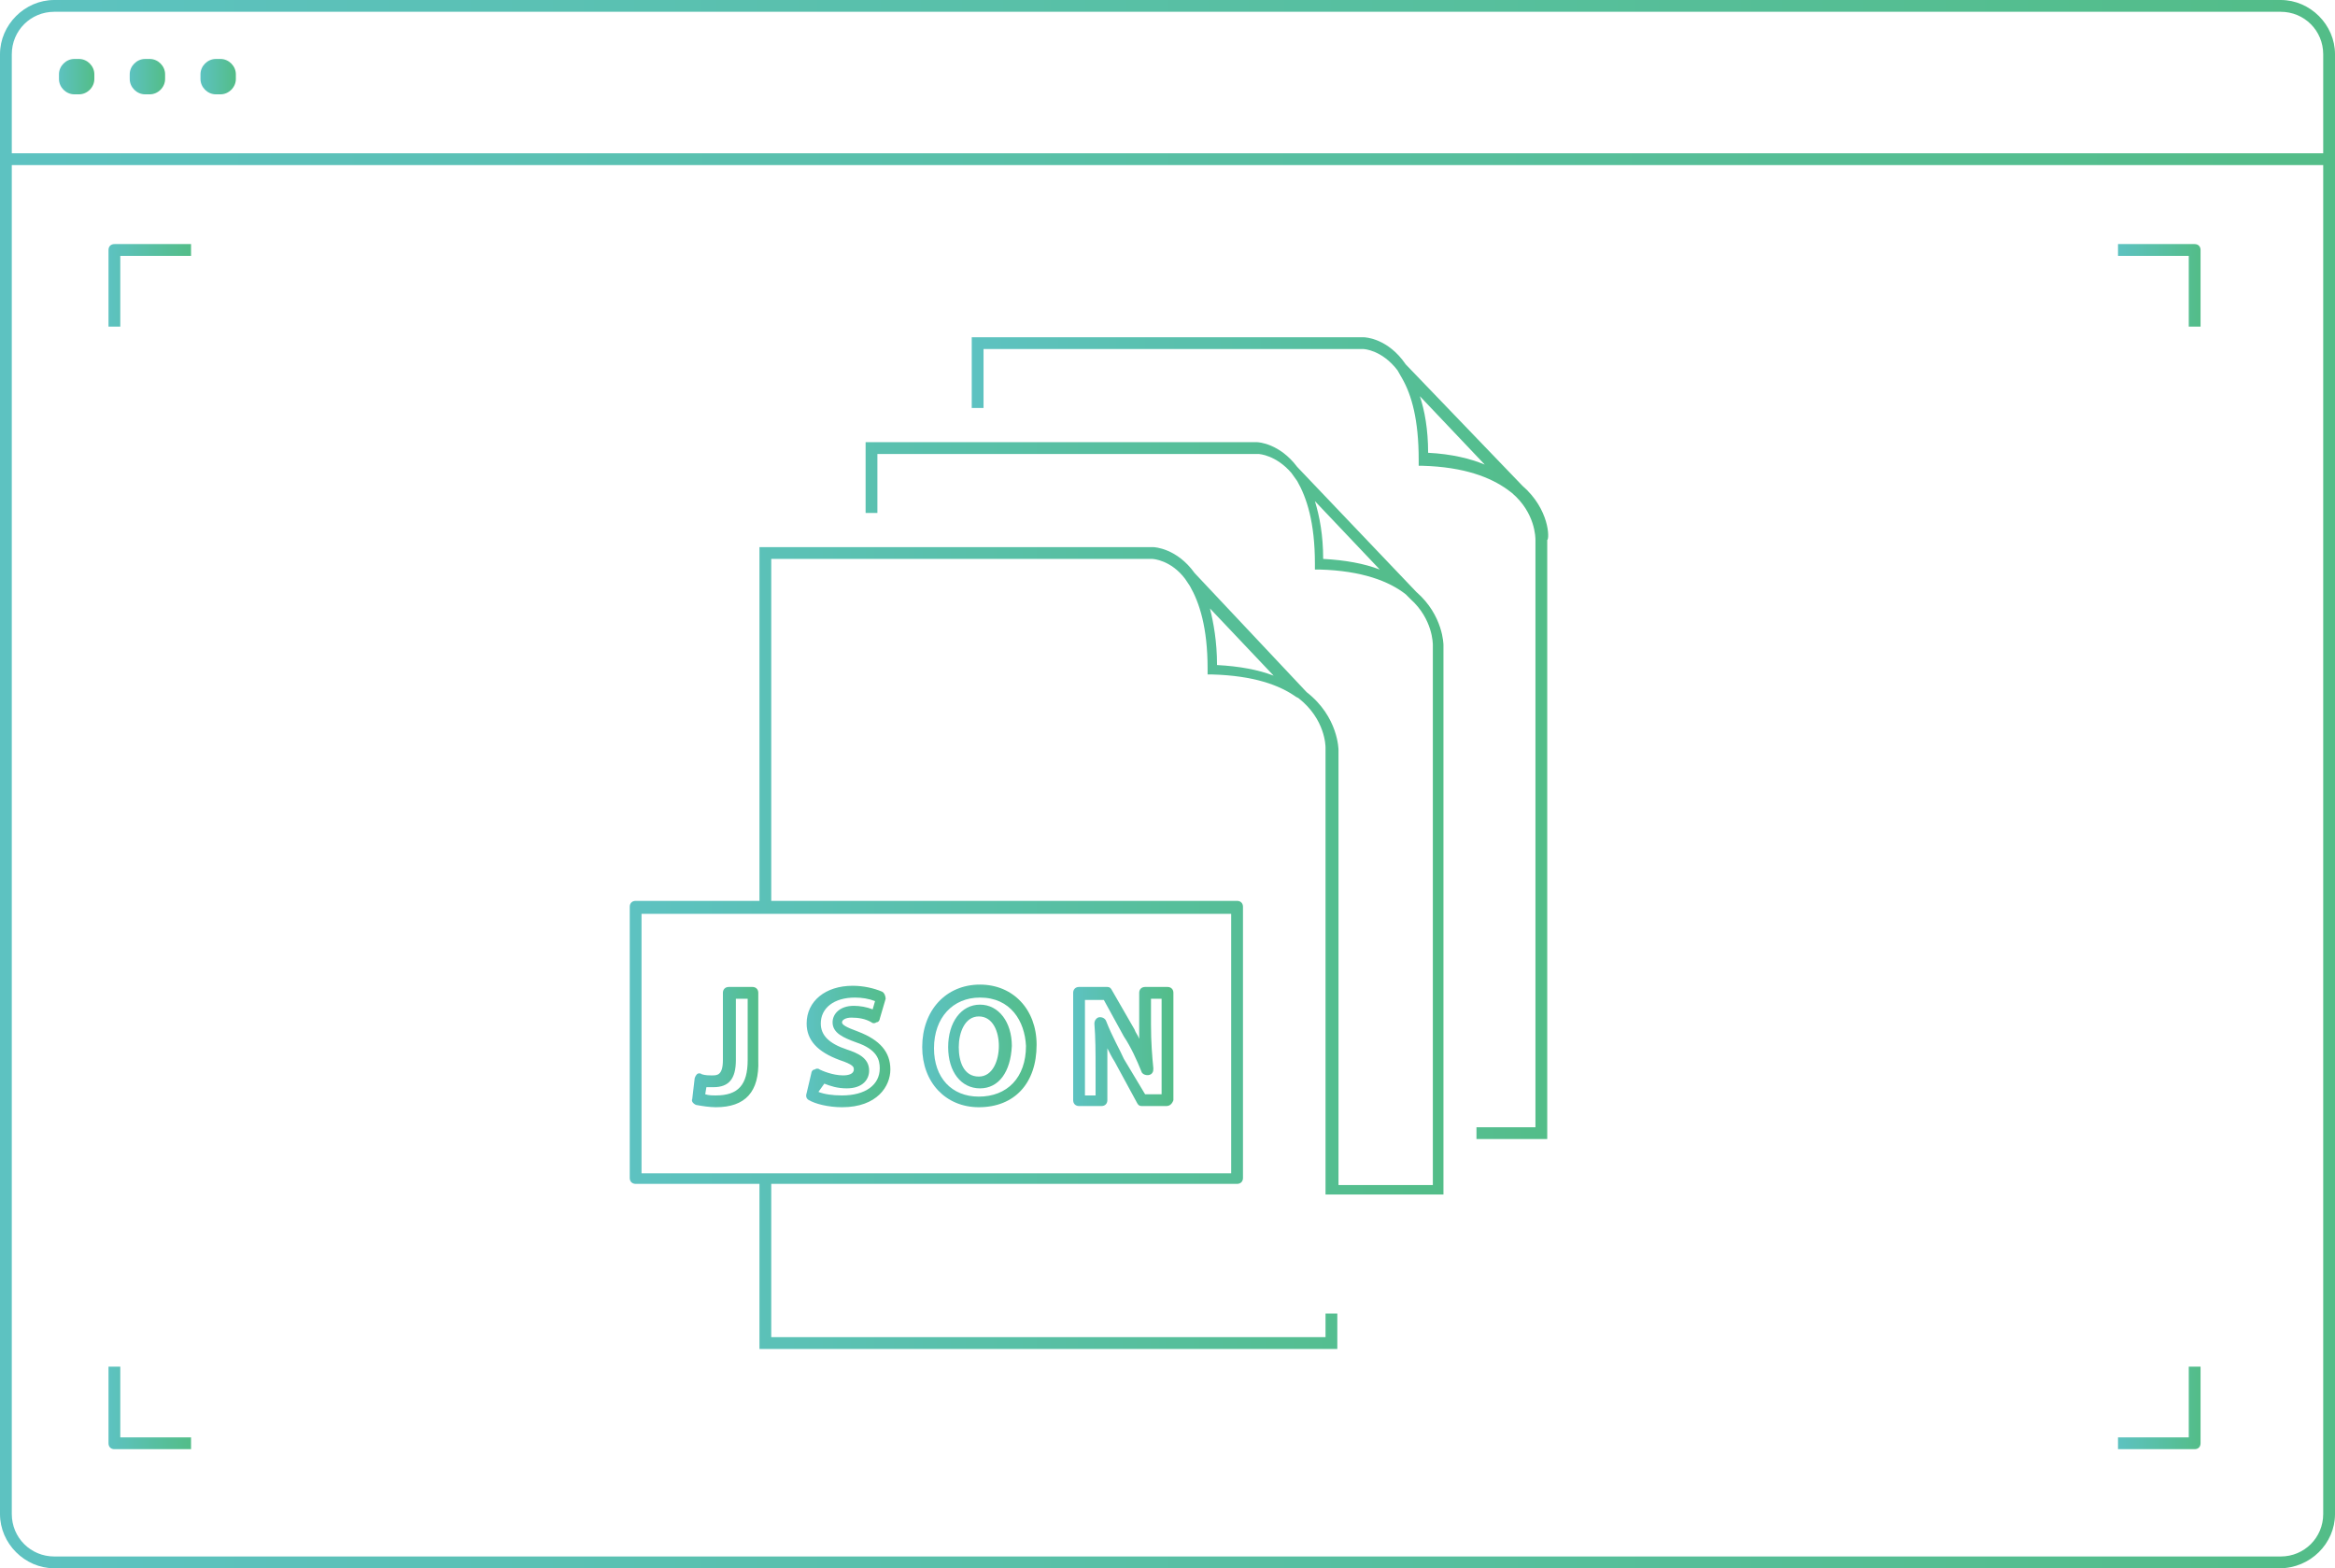 <svg xmlns="http://www.w3.org/2000/svg" version="1.1" x="0" y="0" xml:space="preserve" id="svg4710" width="198" height="133"><style type="text/css" id="style4485"/><g id="Layer_1" transform="translate(-26.2 -56)"><g id="g4498"><g id="g4496"><g id="g4494"><linearGradient id="SVGID_1_" gradientUnits="userSpaceOnUse" x1="108.623" y1="118.537" x2="157.623" y2="118.537"><stop offset="0" id="stop4487" stop-color="#5dc2c1"/><stop offset="1" id="stop4489" stop-color="#53bd88"/></linearGradient><path d="M155.3 97.2l-9.9-10.3c-1.5-2.2-3.4-2.3-3.6-2.3h-33.2v6h1v-5h32.2c.1 0 1.6.1 2.9 1.8l.4.7c.8 1.4 1.4 3.5 1.4 6.9v.5h.3c3.6.1 5.8 1 7.2 2l.4.3c2 1.7 2 3.8 2 4v49.8h-5v1h6v-50.8c.2-.1.2-2.6-2.1-4.6zm-8-2.8c0-2-.3-3.6-.7-4.8l5.5 5.8c-1.2-.5-2.8-.9-4.8-1z" id="path4492" fill="url(#SVGID_1_)"/></g></g></g><g id="g4511"><g id="g4509"><g id="g4507"><linearGradient id="SVGID_2_" gradientUnits="userSpaceOnUse" x1="79.623" y1="132.037" x2="148.623" y2="132.037"><stop offset="0" id="stop4500" stop-color="#5dc2c1"/><stop offset="1" id="stop4502" stop-color="#53bd88"/></linearGradient><path d="M148.6 157.5v-46.8s0-2.5-2.3-4.5l-10.1-10.6c-1.5-2-3.3-2.1-3.4-2.1H99.6v6h1v-5h32.3c.1 0 1.5.1 2.8 1.6l.5.7c.8 1.4 1.5 3.5 1.5 7v.5h.4c3.6.1 5.9 1 7.3 2.1l.4.4c1.9 1.7 1.9 3.8 1.9 3.9v45.8h-8v-36.9s0-2.8-2.7-4.9l-9.5-10.1c-1.5-2.1-3.4-2.2-3.5-2.2H90.6v30H80.1c-.3 0-.5.2-.5.5v23c0 .3.2.5.5.5h10.5v14h49v-3h-1v2h-47v-13h39.5c.3 0 .5-.2.5-.5v-23c0-.3-.2-.5-.5-.5H91.6v-29h32.3c.1 0 1.6.1 2.8 1.7l.4.6c.8 1.4 1.5 3.5 1.5 7v.5h.4c3.5.1 5.7.9 7.1 1.9l.2.1c2.3 1.8 2.3 4.1 2.3 4.2v37.9h10zm-10.2-54.1c0-2-.3-3.6-.7-4.9l5.5 5.8c-1.3-.5-2.9-.8-4.8-.9zm-7.8 30.1v22h-50v-22zm-1.2-21.1c0-2-.3-3.6-.6-4.8l5.4 5.7c-1.3-.5-2.9-.8-4.8-.9z" id="path4505" fill="url(#SVGID_2_)"/></g></g></g><g id="g4590"><g id="g4528"><g id="g4526"><g id="g4524"><g id="g4522"><g id="g4520"><linearGradient id="SVGID_3_" gradientUnits="userSpaceOnUse" x1="31.17" y1="62.5" x2="34.17" y2="62.5"><stop offset="0" id="stop4513" stop-color="#5dc2c1"/><stop offset="1" id="stop4515" stop-color="#53bd88"/></linearGradient><path d="M34.2 62.7c0 .7-.6 1.3-1.3 1.3h-.4c-.7 0-1.3-.6-1.3-1.3v-.4c0-.7.6-1.3 1.3-1.3h.4c.7 0 1.3.6 1.3 1.3z" id="path4518" fill="url(#SVGID_3_)"/></g></g></g></g></g><g id="g4545"><g id="g4543"><g id="g4541"><g id="g4539"><g id="g4537"><linearGradient id="SVGID_4_" gradientUnits="userSpaceOnUse" x1="37.17" y1="62.5" x2="40.17" y2="62.5"><stop offset="0" id="stop4530" stop-color="#5dc2c1"/><stop offset="1" id="stop4532" stop-color="#53bd88"/></linearGradient><path d="M40.2 62.7c0 .7-.6 1.3-1.3 1.3h-.4c-.7 0-1.3-.6-1.3-1.3v-.4c0-.7.6-1.3 1.3-1.3h.4c.7 0 1.3.6 1.3 1.3z" id="path4535" fill="url(#SVGID_4_)"/></g></g></g></g></g><g id="g4562"><g id="g4560"><g id="g4558"><g id="g4556"><g id="g4554"><linearGradient id="SVGID_5_" gradientUnits="userSpaceOnUse" x1="43.17" y1="62.5" x2="46.17" y2="62.5"><stop offset="0" id="stop4547" stop-color="#5dc2c1"/><stop offset="1" id="stop4549" stop-color="#53bd88"/></linearGradient><path d="M46.2 62.7c0 .7-.6 1.3-1.3 1.3h-.4c-.7 0-1.3-.6-1.3-1.3v-.4c0-.7.6-1.3 1.3-1.3h.4c.7 0 1.3.6 1.3 1.3z" id="path4552" fill="url(#SVGID_5_)"/></g></g></g></g></g><g id="g4575"><g id="g4573"><g id="g4571"><linearGradient id="SVGID_6_" gradientUnits="userSpaceOnUse" x1="26.17" y1="122.5" x2="224.17" y2="122.5"><stop offset="0" id="stop4564" stop-color="#5dc2c1"/><stop offset="1" id="stop4566" stop-color="#53bd88"/></linearGradient><path d="M219.5 189H30.8c-2.5 0-4.6-2.1-4.6-4.6V60.6c0-2.5 2.1-4.6 4.6-4.6h188.8c2.5 0 4.6 2.1 4.6 4.6v123.8c0 2.5-2.1 4.6-4.7 4.6zM30.8 57c-2 0-3.6 1.6-3.6 3.6v123.8c0 2 1.6 3.6 3.6 3.6h188.8c2 0 3.6-1.6 3.6-3.6V60.6c0-2-1.6-3.6-3.6-3.6z" id="path4569" fill="url(#SVGID_6_)"/></g></g></g><g id="g4588"><g id="g4586"><g id="g4584"><linearGradient id="SVGID_7_" gradientUnits="userSpaceOnUse" x1="26.67" y1="69.5" x2="223.67" y2="69.5"><stop offset="0" id="stop4577" stop-color="#5dc2c1"/><stop offset="1" id="stop4579" stop-color="#53bd88"/></linearGradient><path id="rect4582" fill="url(#SVGID_7_)" d="M26.7 69h197v1h-197z"/></g></g></g></g><g id="g4638"><g id="g4636"><g id="g4601"><g id="g4599"><linearGradient id="SVGID_8_" gradientUnits="userSpaceOnUse" x1="84.915" y1="144.826" x2="90.639" y2="144.826"><stop offset="0" id="stop4592" stop-color="#5dc2c1"/><stop offset="1" id="stop4594" stop-color="#53bd88"/></linearGradient><path d="M86.9 149.9c-.5 0-1.2-.1-1.7-.2-.2-.1-.4-.3-.3-.5l.2-1.7c0-.1.1-.3.2-.4.1-.1.3-.1.4 0 .3.1.6.1.9.1.4 0 .9 0 .9-1.3v-5.7c0-.3.2-.5.5-.5h2c.3 0 .5.2.5.5v5.7c.1 2.7-1.1 4-3.6 4zm-.9-1.1c.3.1.6.1.9.1 1.9 0 2.7-.9 2.7-3v-5.2h-1v5.2c0 1.6-.6 2.3-1.9 2.3h-.6z" id="path4597" fill="url(#SVGID_8_)"/></g></g><g id="g4612"><g id="g4610"><linearGradient id="SVGID_9_" gradientUnits="userSpaceOnUse" x1="94.495" y1="144.745" x2="101.727" y2="144.745"><stop offset="0" id="stop4603" stop-color="#5dc2c1"/><stop offset="1" id="stop4605" stop-color="#53bd88"/></linearGradient><path d="M97.6 149.9c-1.2 0-2.3-.3-2.8-.6-.2-.1-.3-.3-.2-.6l.4-1.7c0-.1.1-.3.3-.3.1-.1.3-.1.4 0 .2.1 1.1.5 2 .5.4 0 .9-.1.9-.5 0-.2 0-.4-1.2-.8-1.9-.7-2.8-1.7-2.8-3.1 0-1.9 1.6-3.2 3.9-3.2.9 0 1.8.2 2.5.5.2.1.3.4.3.6l-.5 1.7c0 .1-.1.3-.3.3-.1.1-.3.1-.4 0-.5-.3-1.1-.4-1.7-.4-.5 0-.8.2-.8.4s.3.4 1.4.8c1.8.7 2.7 1.7 2.7 3.2 0 1.4-1.1 3.2-4.1 3.2zm-2-1.3c.5.2 1.2.3 2 .3 2 0 3.2-.9 3.2-2.3 0-.7-.2-1.6-2-2.2-1.1-.4-2-.8-2-1.7 0-.7.6-1.4 1.8-1.4.5 0 1.1.1 1.6.3l.2-.7c-.5-.2-1.1-.3-1.7-.3-1.8 0-2.9.9-2.9 2.2 0 1 .7 1.7 2.2 2.2.9.3 1.9.7 1.9 1.8 0 .7-.5 1.5-1.9 1.5-.8 0-1.4-.2-1.9-.4z" id="path4608" fill="url(#SVGID_9_)"/></g></g><g id="g4623"><g id="g4621"><linearGradient id="SVGID_10_" gradientUnits="userSpaceOnUse" x1="104.385" y1="144.752" x2="114.106" y2="144.752"><stop offset="0" id="stop4614" stop-color="#5dc2c1"/><stop offset="1" id="stop4616" stop-color="#53bd88"/></linearGradient><path d="M109.2 149.9c-2.8 0-4.8-2.1-4.8-5.1 0-3.1 2-5.3 4.9-5.3 2.8 0 4.8 2.1 4.8 5.1 0 3.3-1.9 5.3-4.9 5.3zm.1-9.3c-2.3 0-3.9 1.7-3.9 4.3 0 2.5 1.5 4.1 3.8 4.1 2.4 0 4-1.6 4-4.3-.1-2.1-1.3-4.1-3.9-4.1zm0 7.7c-1.6 0-2.7-1.4-2.7-3.5s1.1-3.6 2.7-3.6 2.7 1.5 2.7 3.5c-.1 2.2-1.1 3.6-2.7 3.6zm-.1-6.1c-1.2 0-1.7 1.4-1.7 2.6 0 1.2.4 2.5 1.7 2.5 1.2 0 1.7-1.4 1.7-2.6 0-1.2-.5-2.5-1.7-2.5z" id="path4619" fill="url(#SVGID_10_)"/></g></g><g id="g4634"><g id="g4632"><linearGradient id="SVGID_11_" gradientUnits="userSpaceOnUse" x1="117.141" y1="144.752" x2="125.649" y2="144.752"><stop offset="0" id="stop4625" stop-color="#5dc2c1"/><stop offset="1" id="stop4627" stop-color="#53bd88"/></linearGradient><path d="M125.1 149.8H123c-.2 0-.3-.1-.4-.3l-1.9-3.5c-.2-.3-.4-.7-.6-1.1v4.4c0 .3-.2.5-.5.5h-1.9c-.3 0-.5-.2-.5-.5v-9.1c0-.3.2-.5.5-.5h2.4c.2 0 .3.1.4.3l1.9 3.3c.1.3.3.5.4.8v-3.9c0-.3.2-.5.5-.5h1.9c.3 0 .5.2.5.5v9.1c-.1.3-.3.5-.6.5zm-1.8-1h1.4v-8.1h-.9v2.2c0 1.5.1 2.7.2 3.7 0 .1 0 .3-.1.4-.2.3-.8.2-.9-.1-.4-1-.9-2.1-1.5-3l-1.7-3.1h-1.6v8.1h.9v-2.2c0-1.4 0-2.7-.1-3.9 0-.2.1-.4.3-.5.2-.1.6 0 .7.3.5 1.3 1.2 2.5 1.5 3.2z" id="path4630" fill="url(#SVGID_11_)"/></g></g></g></g><g id="g4655"><g id="g4653"><g id="g4651"><g id="g4649"><g id="g4647"><linearGradient id="SVGID_12_" gradientUnits="userSpaceOnUse" x1="35.371" y1="80.244" x2="42.371" y2="80.244"><stop offset="0" id="stop4640" stop-color="#5dc2c1"/><stop offset="1" id="stop4642" stop-color="#53bd88"/></linearGradient><path d="M36.4 83.7h-1v-6.5c0-.3.2-.5.5-.5h6.5v1h-6z" id="path4645" fill="url(#SVGID_12_)"/></g></g></g></g></g><g id="g4672"><g id="g4670"><g id="g4668"><g id="g4666"><g id="g4664"><linearGradient id="SVGID_13_" gradientUnits="userSpaceOnUse" x1="35.371" y1="175.438" x2="42.371" y2="175.438"><stop offset="0" id="stop4657" stop-color="#5dc2c1"/><stop offset="1" id="stop4659" stop-color="#53bd88"/></linearGradient><path d="M42.4 177.9v1h-6.5c-.3 0-.5-.2-.5-.5v-6.5h1v6z" id="path4662" fill="url(#SVGID_13_)"/></g></g></g></g></g><g id="g4689"><g id="g4687"><g id="g4685"><g id="g4683"><g id="g4681"><linearGradient id="SVGID_14_" gradientUnits="userSpaceOnUse" x1="205.78" y1="175.438" x2="212.78" y2="175.438"><stop offset="0" id="stop4674" stop-color="#5dc2c1"/><stop offset="1" id="stop4676" stop-color="#53bd88"/></linearGradient><path d="M211.8 171.9h1v6.5c0 .3-.2.5-.5.5h-6.5v-1h6z" id="path4679" fill="url(#SVGID_14_)"/></g></g></g></g></g><g id="g4706"><g id="g4704"><g id="g4702"><g id="g4700"><g id="g4698"><linearGradient id="SVGID_15_" gradientUnits="userSpaceOnUse" x1="205.78" y1="80.244" x2="212.78" y2="80.244"><stop offset="0" id="stop4691" stop-color="#5dc2c1"/><stop offset="1" id="stop4693" stop-color="#53bd88"/></linearGradient><path d="M205.8 77.7v-1h6.5c.3 0 .5.2.5.5v6.5h-1v-6z" id="path4696" fill="url(#SVGID_15_)"/></g></g></g></g></g></g></svg>